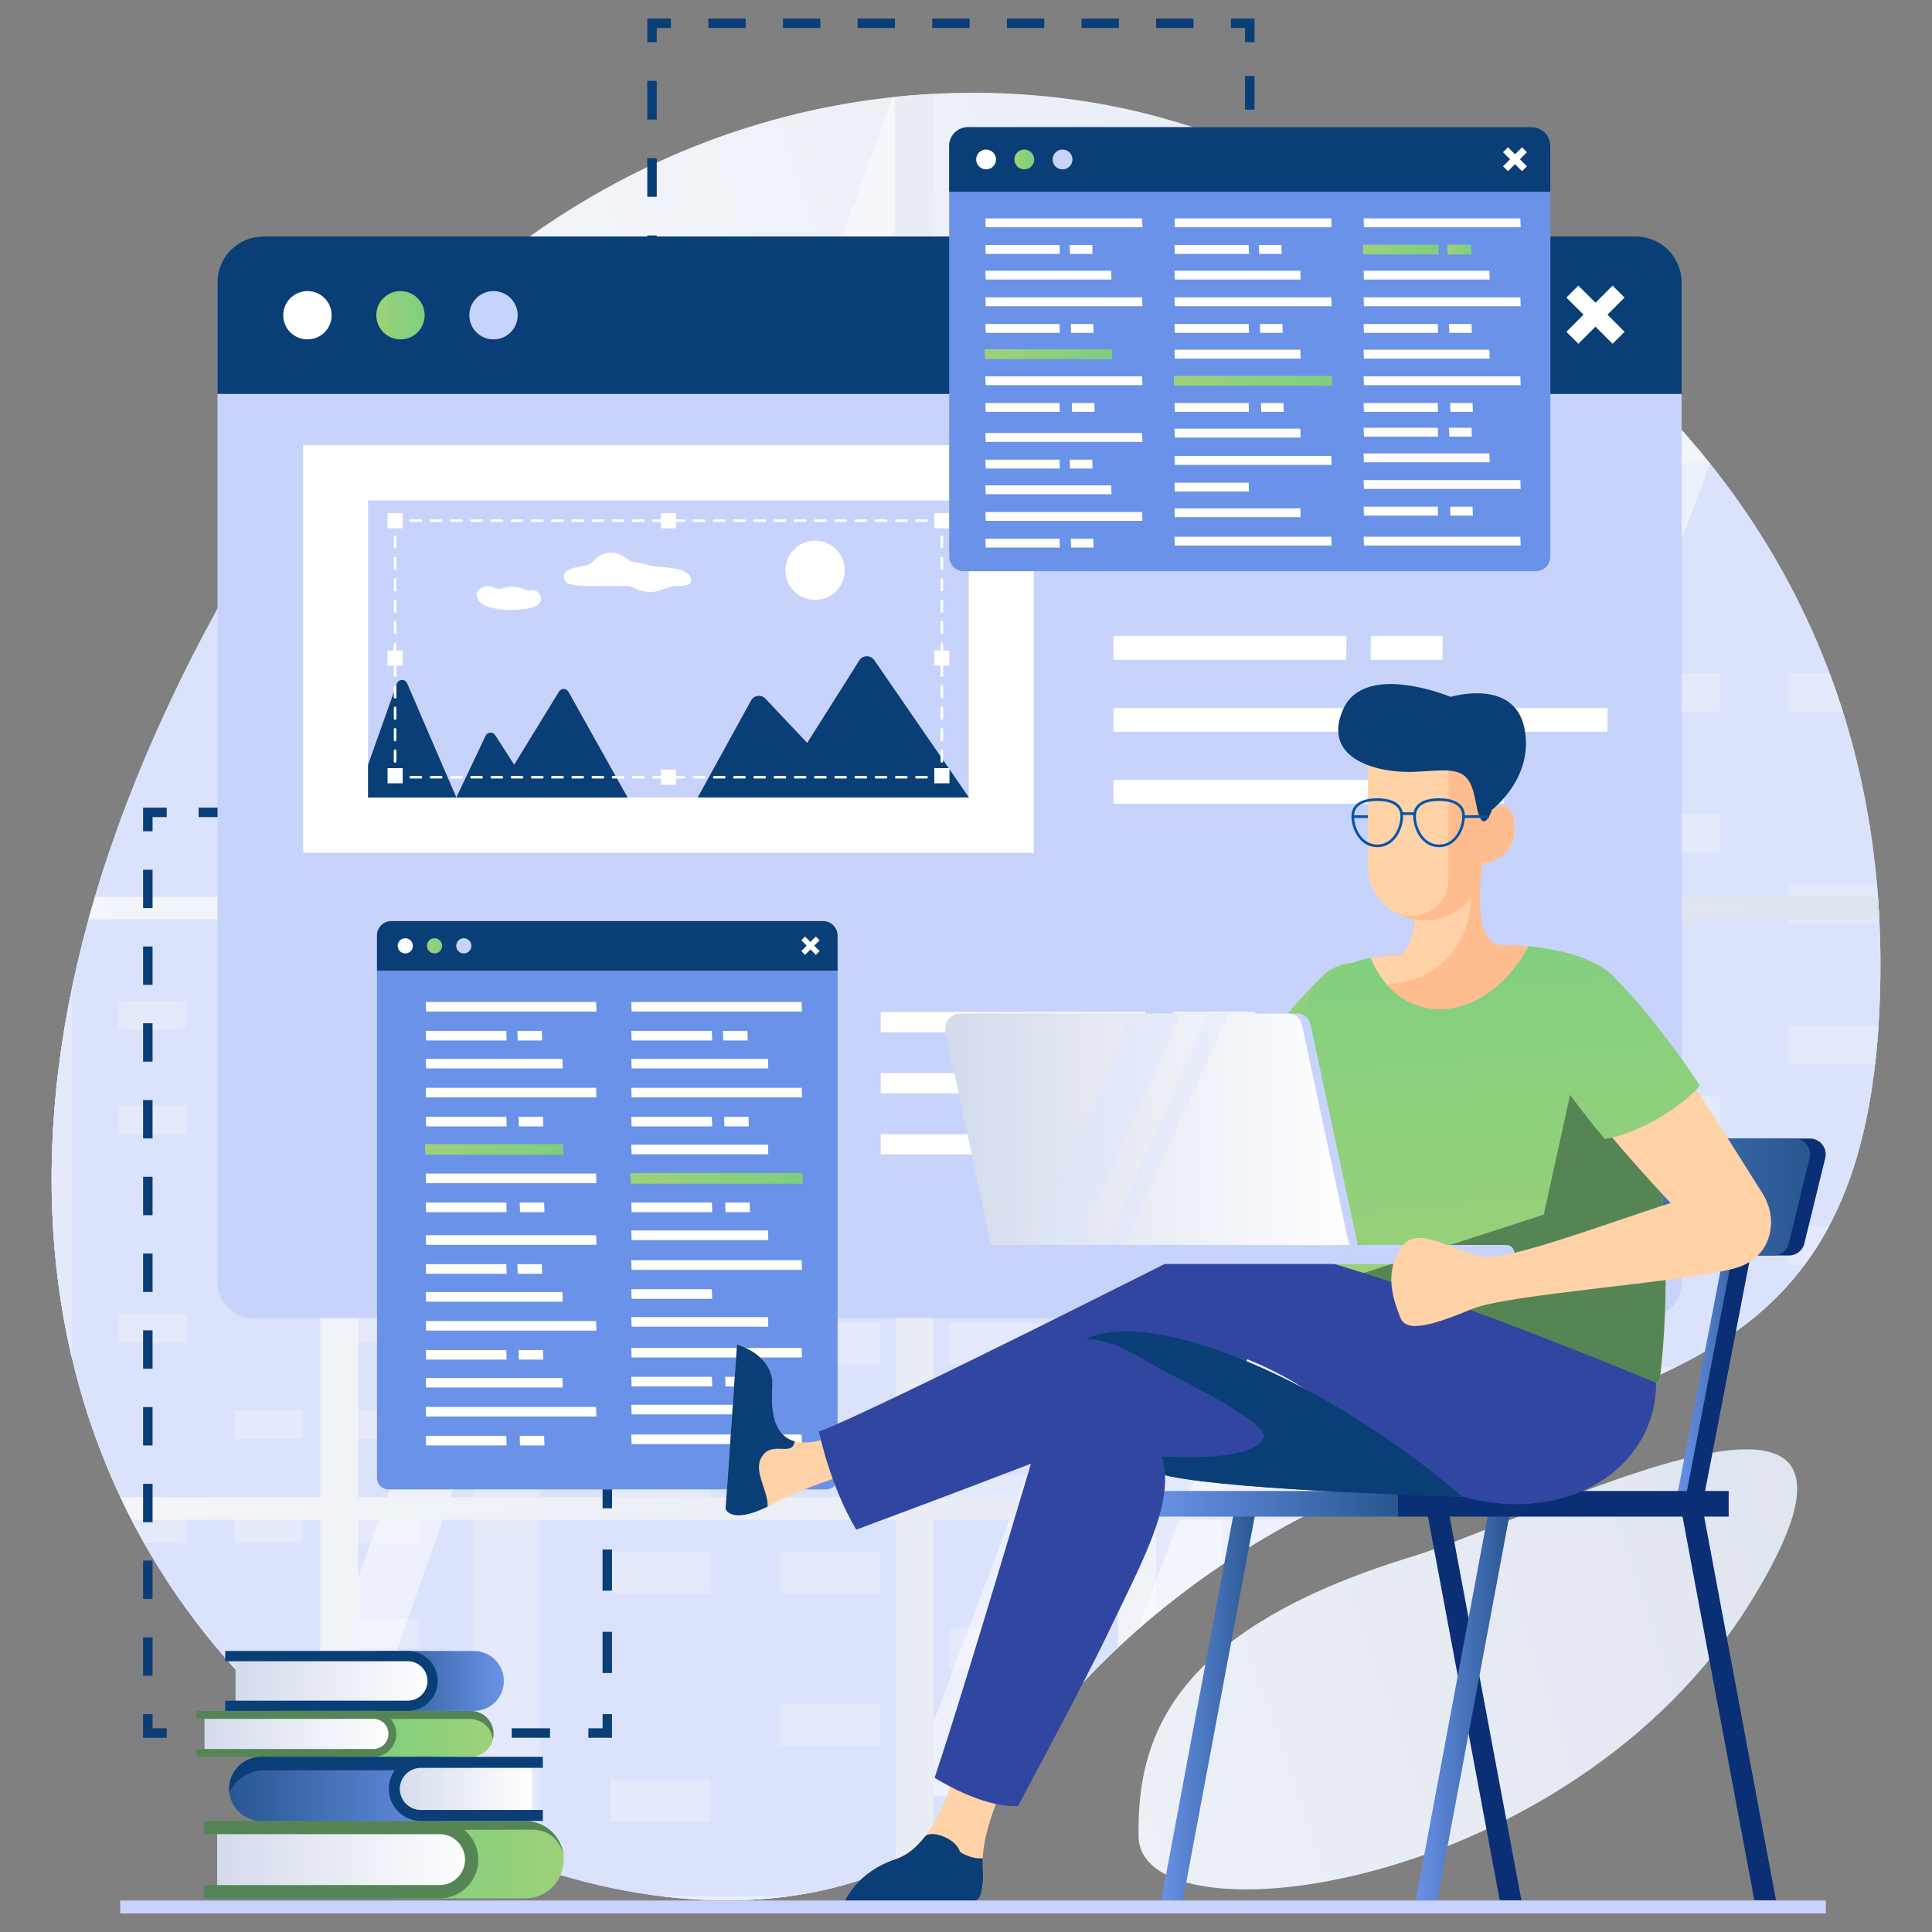 <?xml version="1.0" encoding="UTF-8"?><svg id="Layer1" xmlns="http://www.w3.org/2000/svg" xmlns:xlink="http://www.w3.org/1999/xlink" viewBox="0 0 300 300"><rect x="0" y="0" width="300" height="300" fill="#808080" stroke="none"/><defs><style>.cls-1{fill:none;}.cls-2{fill:url(#_ÂÁ_Ï_ÌÌ_È_ËÂÌÚ_11);}.cls-3{clip-path:url(#clippath);}.cls-4{fill:#05a;}.cls-5,.cls-6,.cls-7{fill:#fff;}.cls-8{fill:#ffd2a7;}.cls-9{fill:#ffbc8e;}.cls-10{fill:#6a92e8;}.cls-11{fill:#c8d3fb;}.cls-12{fill:#d5ddfb;}.cls-13{fill:#0a2f75;}.cls-14{fill:#0a3e76;}.cls-15{fill:#558555;}.cls-16{fill:#3146a1;}.cls-17{fill:url(#_ÂÁ_Ï_ÌÌ_È_ËÂÌÚ_4-17);}.cls-18{fill:url(#_ÂÁ_Ï_ÌÌ_È_ËÂÌÚ_4-19);}.cls-19{fill:url(#_ÂÁ_Ï_ÌÌ_È_ËÂÌÚ_4-13);}.cls-20{fill:url(#_ÂÁ_Ï_ÌÌ_È_ËÂÌÚ_4-14);}.cls-21{fill:url(#_ÂÁ_Ï_ÌÌ_È_ËÂÌÚ_4-16);}.cls-22{fill:url(#_ÂÁ_Ï_ÌÌ_È_ËÂÌÚ_4-15);}.cls-23{fill:url(#_ÂÁ_Ï_ÌÌ_È_ËÂÌÚ_4-18);}.cls-24{fill:url(#_ÂÁ_Ï_ÌÌ_È_ËÂÌÚ_4-10);}.cls-25{fill:url(#_ÂÁ_Ï_ÌÌ_È_ËÂÌÚ_4-12);}.cls-26{fill:url(#_ÂÁ_Ï_ÌÌ_È_ËÂÌÚ_4-11);}.cls-27{fill:url(#_ÂÁ_Ï_ÌÌ_È_ËÂÌÚ_4-20);}.cls-28{clip-path:url(#clippath-1);}.cls-29{fill:#dae7ff;opacity:.34;}.cls-30{fill:url(#_ÂÁ_Ï_ÌÌ_È_ËÂÌÚ_7-6);}.cls-31{fill:url(#_ÂÁ_Ï_ÌÌ_È_ËÂÌÚ_7-7);}.cls-32{fill:url(#_ÂÁ_Ï_ÌÌ_È_ËÂÌÚ_7-8);}.cls-33{fill:url(#_ÂÁ_Ï_ÌÌ_È_ËÂÌÚ_7-5);}.cls-34{fill:url(#_ÂÁ_Ï_ÌÌ_È_ËÂÌÚ_7-9);}.cls-35{fill:url(#_ÂÁ_Ï_ÌÌ_È_ËÂÌÚ_7-4);}.cls-36{fill:url(#_ÂÁ_Ï_ÌÌ_È_ËÂÌÚ_7-3);}.cls-37{fill:url(#_ÂÁ_Ï_ÌÌ_È_ËÂÌÚ_7-2);}.cls-38{fill:url(#_ÂÁ_Ï_ÌÌ_È_ËÂÌÚ_5-8);}.cls-39{fill:url(#_ÂÁ_Ï_ÌÌ_È_ËÂÌÚ_5-7);}.cls-40{fill:url(#_ÂÁ_Ï_ÌÌ_È_ËÂÌÚ_5-5);}.cls-41{fill:url(#_ÂÁ_Ï_ÌÌ_È_ËÂÌÚ_5-2);}.cls-42{fill:url(#_ÂÁ_Ï_ÌÌ_È_ËÂÌÚ_5-4);}.cls-43{fill:url(#_ÂÁ_Ï_ÌÌ_È_ËÂÌÚ_5-6);}.cls-44{fill:url(#_ÂÁ_Ï_ÌÌ_È_ËÂÌÚ_5-3);}.cls-45{fill:url(#_ÂÁ_Ï_ÌÌ_È_ËÂÌÚ_4-5);}.cls-46{fill:url(#_ÂÁ_Ï_ÌÌ_È_ËÂÌÚ_4-2);}.cls-47{fill:url(#_ÂÁ_Ï_ÌÌ_È_ËÂÌÚ_4-8);}.cls-48{fill:url(#_ÂÁ_Ï_ÌÌ_È_ËÂÌÚ_4-9);}.cls-49{fill:url(#_ÂÁ_Ï_ÌÌ_È_ËÂÌÚ_4-6);}.cls-50{fill:url(#_ÂÁ_Ï_ÌÌ_È_ËÂÌÚ_4-7);}.cls-51{fill:url(#_ÂÁ_Ï_ÌÌ_È_ËÂÌÚ_4-4);}.cls-52{fill:url(#_ÂÁ_Ï_ÌÌ_È_ËÂÌÚ_4-3);}.cls-6{opacity:.5;}.cls-53{fill:url(#_ÂÁ_Ï_ÌÌ_È_ËÂÌÚ_7);}.cls-54{fill:url(#_ÂÁ_Ï_ÌÌ_È_ËÂÌÚ_5);}.cls-55{fill:url(#_ÂÁ_Ï_ÌÌ_È_ËÂÌÚ_4);}.cls-7{opacity:.35;}</style><linearGradient id="_ÂÁ_Ï_ÌÌ_È_ËÂÌÚ_7" x1="-24.91" y1="205.77" x2="304.11" y2="96.1" gradientUnits="userSpaceOnUse"><stop offset="0" stop-color="#fff"/><stop offset="1" stop-color="#d3dbeb"/></linearGradient><linearGradient id="_ÂÁ_Ï_ÌÌ_È_ËÂÌÚ_7-2" x1="27.62" y1="330.1" x2="380.13" y2="209.65" xlink:href="#_ÂÁ_Ï_ÌÌ_È_ËÂÌÚ_7"/><clipPath id="clippath"><path class="cls-1" d="m181.17,18.52c42.52,12.25,113.93,50.08,110.72,136.97-3.21,86.89-79.03,42.08-135.97,120.59-42.46,58.53-220.17-21.5-115.24-193.46C82.46,14.14,144.26,7.89,181.17,18.52Z"/></clipPath><linearGradient id="_ÂÁ_Ï_ÌÌ_È_ËÂÌÚ_7-3" x1="-128.92" y1="147.74" x2="422.58" y2="147.74" xlink:href="#_ÂÁ_Ï_ÌÌ_È_ËÂÌÚ_7"/><linearGradient id="_ÂÁ_Ï_ÌÌ_È_ËÂÌÚ_4" x1="58.43" y1="48.95" x2="65.94" y2="48.95" gradientUnits="userSpaceOnUse"><stop offset="0" stop-color="#9ed179"/><stop offset="1" stop-color="#7ecf7f"/></linearGradient><linearGradient id="_ÂÁ_Ï_ÌÌ_È_ËÂÌÚ_4-2" x1="66.3" y1="146.87" x2="68.66" y2="146.87" xlink:href="#_ÂÁ_Ï_ÌÌ_È_ËÂÌÚ_4"/><linearGradient id="_ÂÁ_Ï_ÌÌ_È_ËÂÌÚ_4-3" x1="66.11" y1="178.48" x2="87.39" y2="178.48" xlink:href="#_ÂÁ_Ï_ÌÌ_È_ËÂÌÚ_4"/><linearGradient id="_ÂÁ_Ï_ÌÌ_È_ËÂÌÚ_4-4" x1="65.99" y1="178.48" x2="87.51" y2="178.48" xlink:href="#_ÂÁ_Ï_ÌÌ_È_ËÂÌÚ_4"/><linearGradient id="_ÂÁ_Ï_ÌÌ_È_ËÂÌÚ_4-5" x1="98.02" y1="182.98" x2="124.53" y2="182.98" xlink:href="#_ÂÁ_Ï_ÌÌ_È_ËÂÌÚ_4"/><linearGradient id="_ÂÁ_Ï_ÌÌ_È_ËÂÌÚ_4-6" x1="97.9" y1="182.98" x2="124.65" y2="182.98" xlink:href="#_ÂÁ_Ï_ÌÌ_È_ËÂÌÚ_4"/><linearGradient id="_ÂÁ_Ï_ÌÌ_È_ËÂÌÚ_5" x1="221.11" y1="208.11" x2="233.42" y2="208.11" gradientUnits="userSpaceOnUse"><stop offset="0" stop-color="#6a92e8"/><stop offset="1" stop-color="#285790"/></linearGradient><linearGradient id="_ÂÁ_Ï_ÌÌ_È_ËÂÌÚ_5-2" x1="260.34" x2="272.65" xlink:href="#_ÂÁ_Ï_ÌÌ_È_ËÂÌÚ_5"/><linearGradient id="_ÂÁ_Ï_ÌÌ_È_ËÂÌÚ_5-3" x1="180.32" y1="264.82" x2="195" y2="264.82" xlink:href="#_ÂÁ_Ï_ÌÌ_È_ËÂÌÚ_5"/><linearGradient id="_ÂÁ_Ï_ÌÌ_È_ËÂÌÚ_5-4" x1="178.38" y1="233.5" x2="217.05" y2="233.5" gradientTransform="translate(395.43 467.01) rotate(-180)" xlink:href="#_ÂÁ_Ï_ÌÌ_È_ËÂÌÚ_5"/><linearGradient id="_ÂÁ_Ï_ÌÌ_È_ËÂÌÚ_5-5" x1="219.84" y1="264.82" x2="234.52" y2="264.82" xlink:href="#_ÂÁ_Ï_ÌÌ_È_ËÂÌÚ_5"/><linearGradient id="_ÂÁ_Ï_ÌÌ_È_ËÂÌÚ_5-6" x1="223.6" y1="185.87" x2="281.07" y2="185.87" xlink:href="#_ÂÁ_Ï_ÌÌ_È_ËÂÌÚ_5"/><linearGradient id="_ÂÁ_Ï_ÌÌ_È_ËÂÌÚ_4-7" x1="187.81" y1="166.2" x2="218.8" y2="166.2" xlink:href="#_ÂÁ_Ï_ÌÌ_È_ËÂÌÚ_4"/><linearGradient id="_ÂÁ_Ï_ÌÌ_È_ËÂÌÚ_4-8" x1="232.24" y1="207.4" x2="226.37" y2="139.64" xlink:href="#_ÂÁ_Ï_ÌÌ_È_ËÂÌÚ_4"/><linearGradient id="_ÂÁ_Ï_ÌÌ_È_ËÂÌÚ_11" x1="197.4" y1="134.98" x2="258.77" y2="134.98" gradientUnits="userSpaceOnUse"><stop offset="0" stop-color="#e0ff99"/><stop offset="1" stop-color="#6dab80"/></linearGradient><linearGradient id="_ÂÁ_Ï_ÌÌ_È_ËÂÌÚ_7-4" x1="-1184.81" y1="175.36" x2="-1122.12" y2="175.36" gradientTransform="translate(-975.33) rotate(-180) scale(1 -1)" xlink:href="#_ÂÁ_Ï_ÌÌ_È_ËÂÌÚ_7"/><linearGradient id="_ÂÁ_Ï_ÌÌ_È_ËÂÌÚ_4-9" x1="254.02" y1="205.51" x2="248.15" y2="137.76" xlink:href="#_ÂÁ_Ï_ÌÌ_È_ËÂÌÚ_4"/><linearGradient id="_ÂÁ_Ï_ÌÌ_È_ËÂÌÚ_4-10" x1="157.51" y1="24.76" x2="160.6" y2="24.76" xlink:href="#_ÂÁ_Ï_ÌÌ_È_ËÂÌÚ_4"/><linearGradient id="_ÂÁ_Ï_ÌÌ_È_ËÂÌÚ_4-11" x1="153.01" y1="54.99" x2="172.59" y2="54.99" xlink:href="#_ÂÁ_Ï_ÌÌ_È_ËÂÌÚ_4"/><linearGradient id="_ÂÁ_Ï_ÌÌ_È_ËÂÌÚ_4-12" x1="152.9" y1="54.99" x2="172.7" y2="54.99" xlink:href="#_ÂÁ_Ï_ÌÌ_È_ËÂÌÚ_4"/><linearGradient id="_ÂÁ_Ï_ÌÌ_È_ËÂÌÚ_4-13" x1="182.38" y1="59.13" x2="206.77" y2="59.13" xlink:href="#_ÂÁ_Ï_ÌÌ_È_ËÂÌÚ_4"/><linearGradient id="_ÂÁ_Ï_ÌÌ_È_ËÂÌÚ_4-14" x1="182.27" y1="59.13" x2="206.88" y2="59.13" xlink:href="#_ÂÁ_Ï_ÌÌ_È_ËÂÌÚ_4"/><linearGradient id="_ÂÁ_Ï_ÌÌ_È_ËÂÌÚ_4-15" x1="211.74" y1="38.74" x2="223.3" y2="38.74" xlink:href="#_ÂÁ_Ï_ÌÌ_È_ËÂÌÚ_4"/><linearGradient id="_ÂÁ_Ï_ÌÌ_È_ËÂÌÚ_4-16" x1="211.63" y1="38.74" x2="223.41" y2="38.74" xlink:href="#_ÂÁ_Ï_ÌÌ_È_ËÂÌÚ_4"/><linearGradient id="_ÂÁ_Ï_ÌÌ_È_ËÂÌÚ_4-17" x1="224.84" y1="38.74" x2="228.38" y2="38.74" xlink:href="#_ÂÁ_Ï_ÌÌ_È_ËÂÌÚ_4"/><linearGradient id="_ÂÁ_Ï_ÌÌ_È_ËÂÌÚ_4-18" x1="224.73" y1="38.74" x2="228.49" y2="38.74" xlink:href="#_ÂÁ_Ï_ÌÌ_È_ËÂÌÚ_4"/><linearGradient id="_ÂÁ_Ï_ÌÌ_È_ËÂÌÚ_4-19" x1="-1280.37" y1="288.77" x2="-1254.91" y2="288.77" gradientTransform="translate(-1192.83) rotate(-180) scale(1 -1)" xlink:href="#_ÂÁ_Ï_ÌÌ_È_ËÂÌÚ_4"/><linearGradient id="_ÂÁ_Ï_ÌÌ_È_ËÂÌÚ_7-5" x1="-1266.28" y1="288.68" x2="-1226.55" y2="288.68" gradientTransform="translate(-1192.83) rotate(-180) scale(1 -1)" xlink:href="#_ÂÁ_Ï_ÌÌ_È_ËÂÌÚ_7"/><linearGradient id="_ÂÁ_Ï_ÌÌ_È_ËÂÌÚ_5-7" x1="-1271.08" y1="261.02" x2="-1251.36" y2="261.02" gradientTransform="translate(-1192.83) rotate(-180) scale(1 -1)" xlink:href="#_ÂÁ_Ï_ÌÌ_È_ËÂÌÚ_5"/><linearGradient id="_ÂÁ_Ï_ÌÌ_È_ËÂÌÚ_7-6" x1="-1260.16" y1="260.95" x2="-1229.4" y2="260.95" gradientTransform="translate(-1192.83) rotate(-180) scale(1 -1)" xlink:href="#_ÂÁ_Ï_ÌÌ_È_ËÂÌÚ_7"/><linearGradient id="_ÂÁ_Ï_ÌÌ_È_ËÂÌÚ_4-20" x1="-1269.46" y1="269.23" x2="-1249.52" y2="269.23" gradientTransform="translate(-1192.83) rotate(-180) scale(1 -1)" xlink:href="#_ÂÁ_Ï_ÌÌ_È_ËÂÌÚ_4"/><linearGradient id="_ÂÁ_Ï_ÌÌ_È_ËÂÌÚ_7-7" x1="-1253.88" y1="269.18" x2="-1224.58" y2="269.18" gradientTransform="translate(-1192.83) rotate(-180) scale(1 -1)" xlink:href="#_ÂÁ_Ï_ÌÌ_È_ËÂÌÚ_7"/><linearGradient id="_ÂÁ_Ï_ÌÌ_È_ËÂÌÚ_5-8" x1="-1263.31" y1="277.78" x2="-1228.4" y2="277.78" gradientTransform="translate(-1192.83) rotate(-180) scale(1 -1)" xlink:href="#_ÂÁ_Ï_ÌÌ_È_ËÂÌÚ_5"/><linearGradient id="_ÂÁ_Ï_ÌÌ_È_ËÂÌÚ_7-8" x1="-1275.41" y1="277.7" x2="-1253.89" y2="277.7" gradientTransform="translate(-1192.83) rotate(-180) scale(1 -1)" xlink:href="#_ÂÁ_Ï_ÌÌ_È_ËÂÌÚ_7"/><clipPath id="clippath-1"><path class="cls-1" d="m456.78,27.72c37.85,7.46,57.18,50.33,118.13,88.47,60.96,38.15,47.54,187.1-48.73,162.81-91.84-23.18-96.09-21.35-156.24-19.21-75.29,2.68-32.94-255.67,86.84-232.08Z"/></clipPath><linearGradient id="_ÂÁ_Ï_ÌÌ_È_ËÂÌÚ_7-9" x1="289.22" y1="151.93" x2="790.39" y2="151.93" xlink:href="#_ÂÁ_Ï_ÌÌ_È_ËÂÌÚ_7"/></defs><rect class="cls-11" x="18.67" y="295.11" width="264.85" height="2.01"/><path class="cls-53" d="m181.17,18.52c42.52,12.25,113.93,50.08,110.72,136.97-3.21,86.89-79.03,42.08-135.97,120.59-42.46,58.53-220.17-21.5-115.24-193.46C82.46,14.14,144.26,7.89,181.17,18.52Z"/><path class="cls-37" d="m219.26,241.71c-37.62,11.48-42.72,28.44-42.46,43.47.3,17.04,67.05,8.76,95.02-36.39,27.97-45.15-32.68-13.14-52.56-7.08Z"/><g class="cls-3"><polygon class="cls-11" points="-14.38 80.6 -14.38 69.78 3.56 69.78 3.56 18.07 8.51 18.07 8.51 69.78 27.84 69.78 27.84 80.6 38.19 80.6 38.19 297.4 -36.47 297.4 -36.47 80.6 -14.38 80.6"/><rect class="cls-11" x=".86" y="132.24" width="74.66" height="165.16" transform="translate(76.38 429.64) rotate(180)"/><rect class="cls-12" x=".86" y="132.24" width="10.35" height="165.16" transform="translate(12.07 429.64) rotate(180)"/><rect class="cls-12" x="54.39" y="139.28" width="10.71" height="4.45" transform="translate(119.5 283) rotate(180)"/><rect class="cls-12" x="36.35" y="139.28" width="10.71" height="4.45" transform="translate(83.42 283) rotate(180)"/><rect class="cls-12" x="54.39" y="155.47" width="10.71" height="4.45" transform="translate(119.5 315.38) rotate(180)"/><rect class="cls-12" x="36.35" y="155.47" width="10.71" height="4.45" transform="translate(83.42 315.38) rotate(180)"/><rect class="cls-12" x="18.31" y="155.47" width="10.71" height="4.45" transform="translate(47.34 315.38) rotate(180)"/><rect class="cls-12" x="54.39" y="171.66" width="10.71" height="4.45" transform="translate(119.5 347.76) rotate(180)"/><rect class="cls-12" x="18.31" y="171.66" width="10.71" height="4.45" transform="translate(47.34 347.76) rotate(180)"/><rect class="cls-12" x="36.35" y="179.75" width="10.71" height="4.45" transform="translate(83.42 363.95) rotate(180)"/><rect class="cls-12" x="54.39" y="187.85" width="10.71" height="4.45" transform="translate(119.5 380.14) rotate(180)"/><rect class="cls-12" x="36.35" y="195.94" width="10.71" height="4.45" transform="translate(83.42 396.33) rotate(180)"/><rect class="cls-12" x="54.39" y="204.04" width="10.71" height="4.45" transform="translate(119.5 412.52) rotate(180)"/><rect class="cls-12" x="18.31" y="204.04" width="10.71" height="4.45" transform="translate(47.34 412.52) rotate(180)"/><rect class="cls-12" x="54.39" y="219" width="10.71" height="4.45" transform="translate(119.5 442.45) rotate(180)"/><rect class="cls-12" x="36.35" y="219" width="10.71" height="4.45" transform="translate(83.42 442.45) rotate(180)"/><rect class="cls-12" x="54.39" y="235.19" width="10.71" height="4.45" transform="translate(119.5 474.83) rotate(180)"/><rect class="cls-12" x="36.35" y="235.19" width="10.71" height="4.45" transform="translate(83.42 474.83) rotate(180)"/><rect class="cls-12" x="18.31" y="235.19" width="10.71" height="4.45" transform="translate(47.34 474.83) rotate(180)"/><rect class="cls-12" x="54.39" y="251.38" width="10.71" height="4.45" transform="translate(119.5 507.21) rotate(180)"/><rect class="cls-12" x="18.31" y="251.38" width="10.71" height="4.45" transform="translate(47.34 507.21) rotate(180)"/><rect class="cls-12" x="36.35" y="259.48" width="10.71" height="4.45" transform="translate(83.42 523.4) rotate(180)"/><rect class="cls-12" x="18.31" y="259.48" width="10.71" height="4.45" transform="translate(47.34 523.4) rotate(180)"/><rect class="cls-12" x="54.39" y="267.57" width="10.71" height="4.45" transform="translate(119.5 539.59) rotate(180)"/><rect class="cls-12" x="36.35" y="275.67" width="10.71" height="4.45" transform="translate(83.42 555.78) rotate(180)"/><rect class="cls-12" x="54.39" y="283.76" width="10.71" height="4.45" transform="translate(119.5 571.97) rotate(180)"/><rect class="cls-12" x="18.31" y="283.76" width="10.71" height="4.45" transform="translate(47.34 571.97) rotate(180)"/><rect class="cls-11" x="179.51" y="132.24" width="74.66" height="165.16" transform="translate(433.68 429.63) rotate(180)"/><rect class="cls-12" x="179.51" y="132.24" width="10.35" height="165.16" transform="translate(369.37 429.63) rotate(180)"/><rect class="cls-11" x="73.44" y="53.68" width="100.18" height="243.71" transform="translate(247.07 351.08) rotate(180)"/><rect class="cls-12" x="73.44" y="53.68" width="10.35" height="243.71" transform="translate(157.24 351.08) rotate(180)"/><rect class="cls-12" x="147.42" y="65.36" width="15.64" height="6.49" transform="translate(310.49 137.21) rotate(180)"/><rect class="cls-12" x="121.08" y="65.36" width="15.64" height="6.49" transform="translate(257.81 137.21) rotate(180)"/><rect class="cls-12" x="147.42" y="89" width="15.64" height="6.49" transform="translate(310.49 184.49) rotate(180)"/><rect class="cls-12" x="121.08" y="89" width="15.64" height="6.49" transform="translate(257.81 184.49) rotate(180)"/><rect class="cls-12" x="94.74" y="89" width="15.64" height="6.49" transform="translate(205.13 184.49) rotate(180)"/><rect class="cls-12" x="147.42" y="112.64" width="15.64" height="6.49" transform="translate(310.49 231.78) rotate(180)"/><rect class="cls-12" x="94.74" y="112.64" width="15.64" height="6.49" transform="translate(205.13 231.78) rotate(180)"/><rect class="cls-12" x="121.08" y="124.46" width="15.64" height="6.49" transform="translate(257.81 255.42) rotate(180)"/><rect class="cls-12" x="147.42" y="136.28" width="15.64" height="6.49" transform="translate(310.49 279.06) rotate(180)"/><rect class="cls-12" x="121.08" y="148.11" width="15.64" height="6.49" transform="translate(257.81 302.71) rotate(180)"/><rect class="cls-12" x="147.42" y="159.93" width="15.64" height="6.49" transform="translate(310.49 326.35) rotate(180)"/><rect class="cls-12" x="94.74" y="159.93" width="15.64" height="6.49" transform="translate(205.13 326.35) rotate(180)"/><rect class="cls-12" x="147.42" y="181.78" width="15.64" height="6.49" transform="translate(310.49 370.05) rotate(180)"/><rect class="cls-12" x="121.08" y="181.78" width="15.64" height="6.49" transform="translate(257.81 370.05) rotate(180)"/><rect class="cls-12" x="147.42" y="205.42" width="15.64" height="6.49" transform="translate(310.49 417.33) rotate(180)"/><rect class="cls-12" x="121.08" y="205.42" width="15.64" height="6.49" transform="translate(257.81 417.33) rotate(180)"/><rect class="cls-12" x="94.74" y="205.42" width="15.64" height="6.49" transform="translate(205.13 417.33) rotate(180)"/><rect class="cls-12" x="147.42" y="229.06" width="15.64" height="6.49" transform="translate(310.49 464.62) rotate(180)"/><rect class="cls-12" x="94.74" y="229.06" width="15.64" height="6.49" transform="translate(205.13 464.62) rotate(180)"/><rect class="cls-12" x="121.08" y="240.88" width="15.64" height="6.49" transform="translate(257.81 488.26) rotate(180)"/><rect class="cls-12" x="94.74" y="240.88" width="15.64" height="6.49" transform="translate(205.13 488.26) rotate(180)"/><rect class="cls-12" x="147.42" y="252.71" width="15.64" height="6.49" transform="translate(310.49 511.9) rotate(180)"/><rect class="cls-12" x="121.08" y="264.53" width="15.64" height="6.49" transform="translate(257.81 535.55) rotate(180)"/><rect class="cls-12" x="147.42" y="276.35" width="15.64" height="6.49" transform="translate(310.49 559.19) rotate(180)"/><rect class="cls-12" x="94.74" y="276.35" width="15.64" height="6.49" transform="translate(205.13 559.19) rotate(180)"/><rect class="cls-11" x="230.95" y="71.85" width="98.18" height="225.55" transform="translate(560.08 369.25) rotate(180)"/><rect class="cls-12" x="230.95" y="71.85" width="10.15" height="225.55" transform="translate(472.04 369.25) rotate(180)"/><rect class="cls-12" x="277.64" y="82.65" width="15.33" height="6.01" transform="translate(570.61 171.31) rotate(180)"/><rect class="cls-12" x="277.64" y="104.53" width="15.33" height="6.01" transform="translate(570.61 215.08) rotate(180)"/><rect class="cls-12" x="251.82" y="104.53" width="15.33" height="6.01" transform="translate(518.97 215.08) rotate(180)"/><rect class="cls-12" x="251.82" y="126.41" width="15.33" height="6.01" transform="translate(518.97 258.84) rotate(180)"/><rect class="cls-12" x="277.64" y="137.35" width="15.33" height="6.01" transform="translate(570.61 280.72) rotate(180)"/><rect class="cls-12" x="277.64" y="159.23" width="15.33" height="6.01" transform="translate(570.61 324.48) rotate(180)"/><rect class="cls-12" x="251.82" y="170.17" width="15.33" height="6.01" transform="translate(518.97 346.36) rotate(180)"/><rect class="cls-12" x="277.64" y="190.39" width="15.33" height="6.01" transform="translate(570.61 386.8) rotate(180)"/><rect class="cls-12" x="277.64" y="212.28" width="15.33" height="6.01" transform="translate(570.61 430.56) rotate(180)"/><rect class="cls-12" x="251.82" y="212.28" width="15.33" height="6.01" transform="translate(518.97 430.56) rotate(180)"/><rect class="cls-12" x="251.82" y="234.16" width="15.33" height="6.01" transform="translate(518.97 474.32) rotate(180)"/><rect class="cls-12" x="277.64" y="245.1" width="15.33" height="6.01" transform="translate(570.61 496.2) rotate(180)"/><rect class="cls-12" x="251.82" y="245.1" width="15.33" height="6.01" transform="translate(518.97 496.2) rotate(180)"/><rect class="cls-12" x="277.64" y="266.98" width="15.33" height="6.01" transform="translate(570.61 539.96) rotate(180)"/><rect class="cls-12" x="251.82" y="277.92" width="15.33" height="6.01" transform="translate(518.97 561.84) rotate(180)"/><rect class="cls-7" x="-125.98" y="-9.44" width="267.99" height="305.55"/><polygon class="cls-6" points="-70.45 278.94 -80.85 278.94 30.65 -17.6 41.05 -17.6 -70.45 278.94"/><polygon class="cls-6" points="53.72 278.94 43.33 278.94 138.92 14.24 138.92 35.57 53.72 278.94"/><rect class="cls-7" x="143.33" y="-17.37" width="267.99" height="305.55"/><polygon class="cls-6" points="187.73 278.94 166.93 278.94 278.43 -17.6 299.23 -17.6 187.73 278.94"/><polygon class="cls-6" points="151.01 278.94 140.61 278.94 252.11 -17.6 262.5 -17.6 151.01 278.94"/><path class="cls-36" d="m422.58,49.53v-3.5h-9.63V-9.08H-128.92V-2.09h5.84V.38H49.74v45.65h-178.66v3.5H49.74v89.73h-178.66v3.5H49.74v89.73h-178.66v3.5H49.74v58.47H-123.02v2.02h-5.89v8.09H412.95v-.65h0v-67.93h9.63v-3.5h-9.63v-89.73h9.63v-3.5h-9.63V49.53h9.63Zm-277.62,93.23h83.47v89.73h-83.47v-89.73Zm0-3.5V49.53h83.47v89.73h-83.47Zm0-93.23V.38h83.47v45.65h-83.47Zm0,189.95h83.47v58.47h-83.44v2.02h-.03v-60.49Zm89.33,58.47v-58.47h83.47v58.47h-83.47Zm0-61.96v-89.73h83.47v89.73h-83.47Zm0-93.23V49.53h83.47v89.73h-83.47Zm0-93.23V.38h83.47v45.65h-83.47ZM323.62.38h83.47v45.65h-83.47V.38ZM55.61.38h83.47v45.65H55.61V.38Zm0,49.15h83.47v89.73H55.61V49.53Zm0,93.23h83.47v89.73H55.61v-89.73Zm0,93.23h83.47v60.49h-.03v-2.02H55.61v-58.47Zm351.48,60.49h-.03v-2.02h-83.44v-58.47h83.47v60.49Zm0-63.99h-83.47v-89.73h83.47v89.73Zm0-93.23h-83.47V49.53h83.47v89.73Z"/></g><path class="cls-11" d="m261.13,43.82v155.29c0,3.07-2.49,5.56-5.56,5.56H39.33c-3.07,0-5.55-2.49-5.55-5.56V43.83c0-3.92,3.18-7.1,7.09-7.1h213.16c3.92,0,7.1,3.18,7.1,7.09Z"/><path class="cls-14" d="m261.12,61.17H33.77v-17.35c0-3.92,3.18-7.1,7.1-7.1h213.16c3.92,0,7.1,3.18,7.1,7.1v17.35Z"/><path class="cls-11" d="m72.88,48.95c0-2.07,1.68-3.75,3.75-3.75s3.76,1.68,3.76,3.75-1.68,3.75-3.76,3.75-3.75-1.68-3.75-3.75Z"/><path class="cls-55" d="m58.43,48.95c0-2.07,1.68-3.75,3.76-3.75s3.75,1.68,3.75,3.75-1.68,3.75-3.75,3.75-3.76-1.68-3.76-3.75Z"/><path class="cls-5" d="m43.98,48.95c0-2.07,1.68-3.75,3.76-3.75s3.76,1.68,3.76,3.75-1.68,3.75-3.76,3.75-3.76-1.68-3.76-3.75Z"/><polygon class="cls-5" points="243.23 46.21 245.09 44.35 247.75 47 250.4 44.35 252.26 46.21 249.61 48.86 252.26 51.52 250.4 53.38 247.75 50.72 245.09 53.38 243.23 51.52 245.89 48.86 243.23 46.21"/><rect class="cls-5" x="47.07" y="69.12" width="113.46" height="63.3"/><rect class="cls-11" x="57.16" y="77.71" width="93.29" height="46.12" transform="translate(207.6 201.54) rotate(180)"/><path class="cls-14" d="m150.45,123.83l-14.7-21.33c-.57-.82-1.78-.8-2.32.05l-8.09,12.81-6.49-6.88c-.65-.68-1.77-.54-2.22.28l-8.29,15.07h42.11Z"/><path class="cls-5" d="m121.96,88.56c0,2.54,2.06,4.6,4.6,4.6s4.61-2.06,4.61-4.6-2.06-4.61-4.61-4.61-4.6,2.06-4.6,4.61Z"/><path class="cls-5" d="m87.72,90.16c.24.5.75.56,1.23.65,1.74.33,3.79.16,5.56.19,1.08.02,2.16,0,3.24,0,1.07.48,2.22.96,3.41.93,1.3-.03,2.36-.82,3.67-.93.77-.07,3.01.24,2.38-1.35-.71-1.79-4.85-1.41-6.28-1.85-.77-.24-1.3-.36-2.11-.47-1.01-.14-.82-.17-1.72-.74-.44-.28-.66-.44-1.12-.59-.85-.28-1.74-.25-2.56.12-.92.42-1.32,1.38-2.31,1.66-.82.23-4.35.35-3.4,2.38Z"/><path class="cls-5" d="m75.64,94.18c1.53.5,3.37.64,4.96.48.92-.09,2.39-.17,3.07-.9.49-.52.45-1.26-.08-1.75-.48-.45-1.07-.46-1.64-.31-1.02-.43-2.05-.73-3.19-.56-.44.07-.85.32-1.32.29-.37-.02-.8-.29-1.16-.35-.42-.07-.84-.09-1.23.06-1.92.74-.82,2.57.59,3.03Z"/><path class="cls-14" d="m97.45,123.83l-9.18-16.41c-.32-.57-1.13-.59-1.47-.03l-6.96,11.35-2.95-4.59c-.36-.56-1.2-.51-1.49.1l-4.54,9.58-7.64-17.73c-.31-.71-1.33-.68-1.59.05l-4.48,12.6v5.09h40.29Z"/><path class="cls-5" d="m62.15,120.89h-1v-1c0-.11.09-.2.2-.2s.2.09.2.2v.6h.6c.11,0,.2.09.2.2s-.09.2-.2.2Z"/><path class="cls-5" d="m143.88,120.89h-1.57c-.11,0-.2-.09-.2-.2s.09-.2.2-.2h1.57c.11,0,.2.09.2.2s-.09.2-.2.2Zm-3.14,0h-1.57c-.11,0-.2-.09-.2-.2s.09-.2.2-.2h1.57c.11,0,.2.09.2.2s-.09.2-.2.2Zm-3.15,0h-1.57c-.11,0-.2-.09-.2-.2s.09-.2.2-.2h1.57c.11,0,.2.09.2.2s-.09.2-.2.2Zm-3.14,0h-1.57c-.11,0-.2-.09-.2-.2s.09-.2.2-.2h1.57c.11,0,.2.09.2.2s-.09.2-.2.2Zm-3.14,0h-1.57c-.11,0-.2-.09-.2-.2s.09-.2.2-.2h1.57c.11,0,.2.09.2.2s-.09.2-.2.2Zm-3.14,0h-1.57c-.11,0-.2-.09-.2-.2s.09-.2.2-.2h1.57c.11,0,.2.09.2.2s-.09.2-.2.2Zm-3.14,0h-1.57c-.11,0-.2-.09-.2-.2s.09-.2.2-.2h1.57c.11,0,.2.09.2.2s-.09.2-.2.2Zm-3.14,0h-1.57c-.11,0-.2-.09-.2-.2s.09-.2.2-.2h1.57c.11,0,.2.09.2.2s-.09.2-.2.2Zm-3.14,0h-1.57c-.11,0-.2-.09-.2-.2s.09-.2.2-.2h1.57c.11,0,.2.09.2.2s-.09.2-.2.2Zm-3.14,0h-1.57c-.11,0-.2-.09-.2-.2s.09-.2.2-.2h1.57c.11,0,.2.09.2.2s-.09.2-.2.2Zm-3.14,0h-1.57c-.11,0-.2-.09-.2-.2s.09-.2.2-.2h1.57c.11,0,.2.09.2.2s-.09.2-.2.2Zm-3.14,0h-1.57c-.11,0-.2-.09-.2-.2s.09-.2.2-.2h1.57c.11,0,.2.09.2.2s-.09.2-.2.2Zm-3.14,0h-1.57c-.11,0-.2-.09-.2-.2s.09-.2.2-.2h1.57c.11,0,.2.09.2.2s-.09.2-.2.2Zm-3.14,0h-1.57c-.11,0-.2-.09-.2-.2s.09-.2.2-.2h1.57c.11,0,.2.09.2.2s-.09.2-.2.2Zm-3.14,0h-1.57c-.11,0-.2-.09-.2-.2s.09-.2.2-.2h1.57c.11,0,.2.09.2.2s-.09.2-.2.2Zm-3.14,0h-1.57c-.11,0-.2-.09-.2-.2s.09-.2.2-.2h1.57c.11,0,.2.09.2.2s-.09.2-.2.2Zm-3.14,0h-1.57c-.11,0-.2-.09-.2-.2s.09-.2.2-.2h1.57c.11,0,.2.09.2.2s-.09.2-.2.2Zm-3.14,0h-1.57c-.11,0-.2-.09-.2-.2s.09-.2.2-.2h1.57c.11,0,.2.09.2.2s-.09.2-.2.2Zm-3.14,0h-1.57c-.11,0-.2-.09-.2-.2s.09-.2.2-.2h1.57c.11,0,.2.09.2.2s-.09.2-.2.2Zm-3.14,0h-1.57c-.11,0-.2-.09-.2-.2s.09-.2.2-.2h1.57c.11,0,.2.09.2.2s-.09.2-.2.2Zm-3.14,0h-1.57c-.11,0-.2-.09-.2-.2s.09-.2.2-.2h1.57c.11,0,.2.09.2.2s-.09.2-.2.2Zm-3.14,0h-1.57c-.11,0-.2-.09-.2-.2s.09-.2.2-.2h1.57c.11,0,.2.09.2.2s-.09.2-.2.2Zm-3.14,0h-1.57c-.11,0-.2-.09-.2-.2s.09-.2.2-.2h1.57c.11,0,.2.09.2.2s-.09.2-.2.2Zm-3.14,0h-1.57c-.11,0-.2-.09-.2-.2s.09-.2.2-.2h1.57c.11,0,.2.09.2.2s-.09.2-.2.2Zm-3.14,0h-1.57c-.11,0-.2-.09-.2-.2s.09-.2.2-.2h1.57c.11,0,.2.09.2.2s-.09.2-.2.2Zm-3.14,0h-1.57c-.11,0-.2-.09-.2-.2s.09-.2.2-.2h1.57c.11,0,.2.09.2.2s-.09.2-.2.2Z"/><path class="cls-5" d="m146.45,120.89h-1c-.11,0-.2-.09-.2-.2s.09-.2.2-.2h.6v-.6c0-.11.09-.2.2-.2s.2.09.2.2v1Z"/><path class="cls-5" d="m146.25,118.43c-.11,0-.2-.09-.2-.2v-1.66c0-.11.09-.2.2-.2s.2.09.2.2v1.66c0,.11-.09.2-.2.2Zm0-3.32c-.11,0-.2-.09-.2-.2v-1.66c0-.11.09-.2.2-.2s.2.09.2.2v1.66c0,.11-.09.2-.2.2Zm0-3.33c-.11,0-.2-.09-.2-.2v-1.66c0-.11.09-.2.2-.2s.2.09.2.2v1.66c0,.11-.09.2-.2.2Zm0-3.32c-.11,0-.2-.09-.2-.2v-1.66c0-.11.09-.2.2-.2s.2.09.2.2v1.66c0,.11-.09.2-.2.2Zm0-3.33c-.11,0-.2-.09-.2-.2v-1.66c0-.11.09-.2.2-.2s.2.09.2.2v1.66c0,.11-.09.2-.2.2Zm0-3.32c-.11,0-.2-.09-.2-.2v-1.66c0-.11.09-.2.2-.2s.2.09.2.2v1.66c0,.11-.09.2-.2.2Zm0-3.32c-.11,0-.2-.09-.2-.2v-1.66c0-.11.09-.2.2-.2s.2.09.2.2v1.66c0,.11-.09.2-.2.2Zm0-3.33c-.11,0-.2-.09-.2-.2v-1.66c0-.11.09-.2.2-.2s.2.09.2.2v1.66c0,.11-.09.2-.2.2Zm0-3.32c-.11,0-.2-.09-.2-.2v-1.66c0-.11.09-.2.2-.2s.2.09.2.2v1.66c0,.11-.09.2-.2.2Zm0-3.33c-.11,0-.2-.09-.2-.2v-1.66c0-.11.09-.2.2-.2s.2.09.2.2v1.66c0,.11-.09.2-.2.2Zm0-3.32c-.11,0-.2-.09-.2-.2v-1.66c0-.11.09-.2.2-.2s.2.09.2.2v1.66c0,.11-.09.2-.2.2Z"/><path class="cls-5" d="m146.25,81.85c-.11,0-.2-.09-.2-.2v-.6h-.6c-.11,0-.2-.09-.2-.2s.09-.2.2-.2h1v1c0,.11-.09.2-.2.2Z"/><path class="cls-5" d="m143.88,81.05h-1.57c-.11,0-.2-.09-.2-.2s.09-.2.2-.2h1.57c.11,0,.2.09.2.2s-.09.2-.2.2Zm-3.14,0h-1.57c-.11,0-.2-.09-.2-.2s.09-.2.2-.2h1.57c.11,0,.2.09.2.2s-.09.2-.2.2Zm-3.15,0h-1.57c-.11,0-.2-.09-.2-.2s.09-.2.2-.2h1.57c.11,0,.2.09.2.2s-.09.2-.2.2Zm-3.14,0h-1.57c-.11,0-.2-.09-.2-.2s.09-.2.2-.2h1.57c.11,0,.2.09.2.2s-.09.2-.2.2Zm-3.14,0h-1.57c-.11,0-.2-.09-.2-.2s.09-.2.2-.2h1.57c.11,0,.2.09.2.2s-.09.2-.2.2Zm-3.14,0h-1.57c-.11,0-.2-.09-.2-.2s.09-.2.2-.2h1.57c.11,0,.2.09.2.2s-.09.2-.2.2Zm-3.14,0h-1.57c-.11,0-.2-.09-.2-.2s.09-.2.2-.2h1.57c.11,0,.2.09.2.2s-.09.2-.2.2Zm-3.14,0h-1.57c-.11,0-.2-.09-.2-.2s.09-.2.2-.2h1.57c.11,0,.2.09.2.2s-.09.2-.2.2Zm-3.14,0h-1.57c-.11,0-.2-.09-.2-.2s.09-.2.2-.2h1.57c.11,0,.2.09.2.2s-.09.2-.2.2Zm-3.14,0h-1.57c-.11,0-.2-.09-.2-.2s.09-.2.2-.2h1.57c.11,0,.2.09.2.2s-.09.2-.2.2Zm-3.14,0h-1.57c-.11,0-.2-.09-.2-.2s.09-.2.2-.2h1.57c.11,0,.2.09.2.2s-.09.2-.2.2Zm-3.14,0h-1.57c-.11,0-.2-.09-.2-.2s.09-.2.2-.2h1.57c.11,0,.2.09.2.2s-.09.2-.2.2Zm-3.14,0h-1.57c-.11,0-.2-.09-.2-.2s.09-.2.2-.2h1.57c.11,0,.2.09.2.2s-.09.2-.2.2Zm-3.14,0h-1.57c-.11,0-.2-.09-.2-.2s.09-.2.2-.2h1.57c.11,0,.2.09.2.2s-.09.2-.2.2Zm-3.14,0h-1.57c-.11,0-.2-.09-.2-.2s.09-.2.2-.2h1.57c.11,0,.2.09.2.2s-.09.2-.2.2Zm-3.14,0h-1.57c-.11,0-.2-.09-.2-.2s.09-.2.2-.2h1.57c.11,0,.2.09.2.2s-.09.2-.2.2Zm-3.14,0h-1.57c-.11,0-.2-.09-.2-.2s.09-.2.2-.2h1.57c.11,0,.2.09.2.2s-.09.2-.2.2Zm-3.14,0h-1.57c-.11,0-.2-.09-.2-.2s.09-.2.2-.2h1.57c.11,0,.2.09.2.2s-.09.2-.2.2Zm-3.14,0h-1.57c-.11,0-.2-.09-.2-.2s.09-.2.2-.2h1.57c.11,0,.2.09.2.2s-.09.2-.2.2Zm-3.14,0h-1.57c-.11,0-.2-.09-.2-.2s.09-.2.2-.2h1.57c.11,0,.2.09.2.2s-.09.2-.2.2Zm-3.14,0h-1.57c-.11,0-.2-.09-.2-.2s.09-.2.2-.2h1.57c.11,0,.2.09.2.2s-.09.2-.2.2Zm-3.14,0h-1.57c-.11,0-.2-.09-.2-.2s.09-.2.2-.2h1.57c.11,0,.2.09.2.2s-.09.2-.2.2Zm-3.14,0h-1.57c-.11,0-.2-.09-.2-.2s.09-.2.2-.2h1.57c.11,0,.2.09.2.2s-.09.2-.2.2Zm-3.14,0h-1.57c-.11,0-.2-.09-.2-.2s.09-.2.2-.2h1.57c.11,0,.2.09.2.2s-.09.2-.2.2Zm-3.14,0h-1.57c-.11,0-.2-.09-.2-.2s.09-.2.2-.2h1.57c.11,0,.2.09.2.2s-.09.2-.2.2Zm-3.14,0h-1.57c-.11,0-.2-.09-.2-.2s.09-.2.2-.2h1.57c.11,0,.2.09.2.2s-.09.2-.2.2Z"/><path class="cls-5" d="m61.35,81.85c-.11,0-.2-.09-.2-.2v-1h1c.11,0,.2.09.2.2s-.09.2-.2.2h-.6v.6c0,.11-.09.2-.2.2Z"/><path class="cls-5" d="m61.35,118.43c-.11,0-.2-.09-.2-.2v-1.66c0-.11.09-.2.2-.2s.2.09.2.2v1.66c0,.11-.09.2-.2.2Zm0-3.32c-.11,0-.2-.09-.2-.2v-1.66c0-.11.09-.2.2-.2s.2.09.2.2v1.66c0,.11-.09.2-.2.2Zm0-3.33c-.11,0-.2-.09-.2-.2v-1.66c0-.11.09-.2.2-.2s.2.09.2.2v1.66c0,.11-.09.2-.2.2Zm0-3.32c-.11,0-.2-.09-.2-.2v-1.66c0-.11.09-.2.2-.2s.2.09.2.2v1.66c0,.11-.09.2-.2.2Zm0-3.33c-.11,0-.2-.09-.2-.2v-1.66c0-.11.09-.2.2-.2s.2.09.2.2v1.66c0,.11-.09.2-.2.2Zm0-3.32c-.11,0-.2-.09-.2-.2v-1.66c0-.11.09-.2.2-.2s.2.09.2.2v1.66c0,.11-.09.2-.2.2Zm0-3.32c-.11,0-.2-.09-.2-.2v-1.66c0-.11.09-.2.2-.2s.2.09.2.2v1.66c0,.11-.09.2-.2.2Zm0-3.33c-.11,0-.2-.09-.2-.2v-1.66c0-.11.09-.2.2-.2s.2.09.2.2v1.66c0,.11-.09.2-.2.2Zm0-3.32c-.11,0-.2-.09-.2-.2v-1.66c0-.11.09-.2.2-.2s.2.09.2.2v1.66c0,.11-.09.2-.2.2Zm0-3.33c-.11,0-.2-.09-.2-.2v-1.66c0-.11.09-.2.2-.2s.2.09.2.2v1.66c0,.11-.09.2-.2.2Zm0-3.32c-.11,0-.2-.09-.2-.2v-1.66c0-.11.09-.2.2-.2s.2.09.2.2v1.66c0,.11-.09.2-.2.2Z"/><rect class="cls-5" x="102.63" y="79.68" width="2.35" height="2.35"/><rect class="cls-5" x="102.63" y="119.51" width="2.35" height="2.35"/><rect class="cls-5" x="145.08" y="101" width="2.35" height="2.35"/><rect class="cls-5" x="60.18" y="101" width="2.35" height="2.35"/><rect class="cls-5" x="60.18" y="79.68" width="2.35" height="2.35"/><rect class="cls-5" x="60.18" y="119.28" width="2.35" height="2.35"/><rect class="cls-5" x="145.08" y="79.68" width="2.35" height="2.35"/><rect class="cls-5" x="145.08" y="119.28" width="2.35" height="2.35"/><polygon class="cls-5" points="136.76 157.14 136.76 160.29 177.79 160.29 177.84 157.14 136.76 157.14"/><polygon class="cls-5" points="136.76 166.63 136.76 169.78 223.83 169.78 223.87 166.63 136.76 166.63"/><polygon class="cls-5" points="136.76 176.11 136.76 179.26 205.59 179.26 205.64 176.11 136.76 176.11"/><polygon class="cls-5" points="182.09 160.29 194.76 160.29 194.8 157.14 182.13 157.14 182.09 160.29"/><polygon class="cls-5" points="172.9 98.74 172.9 102.46 209.04 102.46 209.08 98.74 172.9 98.74"/><polygon class="cls-5" points="172.9 109.92 172.9 113.63 249.59 113.63 249.63 109.92 172.9 109.92"/><polygon class="cls-5" points="172.9 121.09 172.9 124.81 233.53 124.81 233.57 121.09 172.9 121.09"/><polygon class="cls-5" points="212.83 102.46 223.98 102.46 224.02 98.74 212.87 98.74 212.83 102.46"/><path class="cls-10" d="m130.06,145.26v84.26c0,.96-.78,1.75-1.75,1.75H60.29c-.97,0-1.75-.78-1.75-1.75v-84.26c0-1.23,1-2.23,2.23-2.23h67.05c1.23,0,2.23,1,2.23,2.23Z"/><path class="cls-14" d="m130.06,150.72H58.54v-5.46c0-1.23,1-2.23,2.23-2.23h67.05c1.23,0,2.23,1,2.23,2.23v5.46Z"/><path class="cls-11" d="m70.84,146.87c0-.65.53-1.18,1.18-1.18s1.18.53,1.18,1.18-.53,1.18-1.18,1.18-1.18-.53-1.18-1.18Z"/><path class="cls-46" d="m66.3,146.87c0-.65.53-1.18,1.18-1.18s1.18.53,1.18,1.18-.53,1.18-1.18,1.18-1.18-.53-1.18-1.18Z"/><path class="cls-5" d="m61.75,146.87c0-.65.53-1.18,1.18-1.18s1.18.53,1.18,1.18-.53,1.18-1.18,1.18-1.18-.53-1.18-1.18Z"/><polygon class="cls-5" points="124.43 146.01 125.01 145.43 125.85 146.26 126.68 145.43 127.27 146.01 126.43 146.85 127.27 147.68 126.68 148.27 125.85 147.43 125.01 148.27 124.43 147.68 125.26 146.85 124.43 146.01"/><polygon class="cls-5" points="78.67 188.22 78.62 186.73 66.11 186.73 66.16 188.22 78.67 188.22"/><polygon class="cls-5" points="92.61 183.73 92.56 182.23 66.11 182.23 66.16 183.73 92.61 183.73"/><polygon class="cls-52" points="87.39 179.23 87.33 177.74 66.11 177.74 66.16 179.23 87.39 179.23"/><path class="cls-51" d="m87.51,179.31h-21.46l-.06-1.66h21.46l.06,1.66Zm-21.23-.16h20.99l-.05-1.33h-20.99l.05,1.33Z"/><polygon class="cls-5" points="84.54 188.22 84.49 186.73 80.7 186.73 80.75 188.22 84.54 188.22"/><polygon class="cls-5" points="78.67 174.9 78.62 173.4 66.11 173.4 66.16 174.9 78.67 174.9"/><polygon class="cls-5" points="92.62 170.4 92.56 168.91 66.11 168.91 66.16 170.4 92.62 170.4"/><polygon class="cls-5" points="87.39 165.9 87.33 164.41 66.11 164.41 66.16 165.9 87.39 165.9"/><polygon class="cls-5" points="84.37 174.9 84.31 173.4 80.52 173.4 80.57 174.9 84.37 174.9"/><polygon class="cls-5" points="78.67 161.57 78.62 160.07 66.11 160.07 66.16 161.57 78.67 161.57"/><polygon class="cls-5" points="92.62 157.07 92.56 155.58 66.11 155.58 66.16 157.07 92.62 157.07"/><polygon class="cls-5" points="84.19 161.57 84.14 160.07 80.34 160.07 80.39 161.57 84.19 161.57"/><polygon class="cls-5" points="78.67 224.45 78.62 222.95 66.11 222.95 66.16 224.45 78.67 224.45"/><polygon class="cls-5" points="92.61 219.95 92.56 218.46 66.11 218.46 66.16 219.95 92.61 219.95"/><polygon class="cls-5" points="87.39 215.45 87.33 213.96 66.11 213.96 66.16 215.45 87.39 215.45"/><polygon class="cls-5" points="84.54 224.45 84.49 222.95 80.7 222.95 80.75 224.45 84.54 224.45"/><polygon class="cls-5" points="78.67 211.12 78.62 209.63 66.11 209.63 66.16 211.12 78.67 211.12"/><polygon class="cls-5" points="92.62 206.62 92.56 205.13 66.11 205.13 66.16 206.62 92.62 206.62"/><polygon class="cls-5" points="87.39 202.13 87.33 200.63 66.11 200.63 66.16 202.13 87.39 202.13"/><polygon class="cls-5" points="84.37 211.12 84.31 209.63 80.52 209.63 80.57 211.12 84.37 211.12"/><polygon class="cls-5" points="78.67 197.79 78.62 196.3 66.11 196.3 66.16 197.79 78.67 197.79"/><polygon class="cls-5" points="92.62 193.3 92.56 191.8 66.11 191.8 66.16 193.3 92.62 193.3"/><polygon class="cls-5" points="84.19 197.79 84.14 196.3 80.34 196.3 80.39 197.79 84.19 197.79"/><polygon class="cls-5" points="119.3 192.56 119.25 191.06 98.02 191.06 98.08 192.56 119.3 192.56"/><polygon class="cls-5" points="110.59 188.22 110.54 186.73 98.02 186.73 98.08 188.22 110.59 188.22"/><polygon class="cls-45" points="124.53 183.73 124.48 182.23 98.02 182.23 98.08 183.73 124.53 183.73"/><path class="cls-49" d="m124.65,183.81h-26.69l-.06-1.66h26.69l.06,1.66Zm-26.46-.16h26.22l-.05-1.33h-26.22l.05,1.33Z"/><polygon class="cls-5" points="119.3 206.01 119.25 204.52 98.02 204.52 98.08 206.01 119.3 206.01"/><polygon class="cls-5" points="110.59 201.68 110.54 200.18 98.02 200.18 98.08 201.68 110.59 201.68"/><polygon class="cls-5" points="124.53 197.18 124.48 195.69 98.02 195.69 98.08 197.18 124.53 197.18"/><polygon class="cls-5" points="119.3 179.23 119.25 177.74 98.02 177.74 98.08 179.23 119.3 179.23"/><polygon class="cls-5" points="116.46 188.22 116.41 186.73 112.61 186.73 112.66 188.22 116.46 188.22"/><polygon class="cls-5" points="119.3 219.62 119.25 218.13 98.02 218.13 98.08 219.62 119.3 219.62"/><polygon class="cls-5" points="110.59 215.29 110.54 213.79 98.02 213.79 98.08 215.29 110.59 215.29"/><polygon class="cls-5" points="124.53 210.79 124.48 209.3 98.02 209.3 98.08 210.79 124.53 210.79"/><polygon class="cls-5" points="124.53 224.24 124.48 222.75 98.02 222.75 98.08 224.24 124.53 224.24"/><polygon class="cls-5" points="116.46 215.29 116.41 213.79 112.61 213.79 112.66 215.29 116.46 215.29"/><polygon class="cls-5" points="110.59 174.9 110.54 173.4 98.02 173.4 98.08 174.9 110.59 174.9"/><polygon class="cls-5" points="124.53 170.4 124.48 168.91 98.02 168.91 98.08 170.4 124.53 170.4"/><polygon class="cls-5" points="119.3 165.9 119.25 164.41 98.02 164.41 98.08 165.9 119.3 165.9"/><polygon class="cls-5" points="116.28 174.9 116.23 173.4 112.43 173.4 112.49 174.9 116.28 174.9"/><polygon class="cls-5" points="110.59 161.57 110.54 160.07 98.02 160.07 98.08 161.57 110.59 161.57"/><polygon class="cls-5" points="124.53 157.07 124.48 155.58 98.02 155.58 98.08 157.07 124.53 157.07"/><polygon class="cls-5" points="116.11 161.57 116.05 160.07 112.26 160.07 112.31 161.57 116.11 161.57"/><path class="cls-54" d="m222.5,234.2c.62,0,1.18-.42,1.34-1.04l9.54-49.4c.19-.74-.26-1.5-1-1.69-.74-.19-1.5.26-1.69,1l-9.54,49.4c-.19.74.26,1.5,1,1.69.11.03.23.04.34.04Z"/><path class="cls-13" d="m223.88,234.2c.62,0,1.18-.42,1.34-1.04l9.54-49.4c.19-.74-.26-1.5-1-1.69-.75-.19-1.5.26-1.69,1l-9.54,49.4c-.19.74.26,1.5,1,1.69.12.03.23.04.35.04Z"/><path class="cls-41" d="m261.72,234.2c.62,0,1.18-.42,1.34-1.04l9.54-49.4c.19-.74-.26-1.5-1-1.69-.74-.19-1.5.26-1.69,1l-9.54,49.4c-.19.74.26,1.5,1,1.69.12.03.23.04.35.04Z"/><path class="cls-13" d="m263.11,234.2c.62,0,1.18-.42,1.34-1.04l9.54-49.4c.19-.74-.26-1.5-1-1.69-.74-.19-1.5.26-1.69,1l-9.54,49.4c-.19.74.26,1.5,1,1.69.12.03.23.04.34.04Z"/><polygon class="cls-44" points="191.64 234.58 195 234.58 183.68 295.06 180.32 295.06 191.64 234.58"/><rect class="cls-42" x="178.38" y="231.51" width="38.67" height="3.98" transform="translate(395.43 467.01) rotate(180)"/><polygon class="cls-13" points="224.92 234.58 221.56 234.58 232.88 295.06 236.24 295.06 224.92 234.58"/><polygon class="cls-13" points="264.45 234.58 261.09 234.58 272.41 295.06 275.77 295.06 264.45 234.58"/><polygon class="cls-40" points="231.16 234.58 234.52 234.58 223.21 295.06 219.84 295.06 231.16 234.58"/><rect class="cls-13" x="217.05" y="231.51" width="51.38" height="3.98" transform="translate(485.48 467.01) rotate(180)"/><path class="cls-13" d="m228.48,194.95h49.32c1.13,0,2.12-.77,2.38-1.87l3.24-13.25c.38-1.55-.79-3.04-2.38-3.04h-49.32c-1.13,0-2.12.77-2.38,1.87l-3.24,13.25c-.38,1.55.79,3.04,2.38,3.04Z"/><path class="cls-43" d="m226.06,194.95h49.32c1.13,0,2.12-.77,2.38-1.87l3.24-13.25c.38-1.55-.79-3.04-2.38-3.04h-49.32c-1.13,0-2.12.77-2.38,1.87l-3.24,13.25c-.38,1.55.79,3.04,2.38,3.04Z"/><path class="cls-8" d="m218.04,160.38c-2.89,6.49-24.12,27.87-27.83,31.75-4.47,4.68-11.27,2.71-10.49-3.16.66-5.01,23.07-35.46,26.2-37.91,5.64-4.43,15.74,1.19,12.13,9.32Z"/><path class="cls-50" d="m203.54,182.89c6.22-6.72,13.04-19.22,14.51-22.51,3.61-8.12-6.48-13.74-12.13-9.32-1.76,1.38-11.45,12.06-18.11,21.66,0,3.51,8.9,10.17,15.73,10.17Z"/><path class="cls-47" d="m230.05,135.45s-1.75,11.3,3.27,11.3,14.33,1.07,17.62,5.43c3.29,4.36,10.26,34.03,6.75,62.46,0,0-36.33,2.09-53.23-14.6,0,0-5.92-37.83-1.04-45.61,4.07-6.49,14.22-6.19,14.22-6.19,0,0,2.8-2.47,1.69-7.83-2.71-13.1,10.73-4.96,10.73-4.96Z"/><path class="cls-2" d="m229.87,137c.08-.94.18-1.55.18-1.55,0,0-10.8-6.54-11.08,1.55h10.9Z"/><path class="cls-15" d="m250.93,152.18c-.68-.9-1.61-1.65-2.71-2.29l-8.5,38.71-35.28,11.44c16.9,16.68,53.23,14.6,53.23,14.6,3.51-28.43-3.46-58.09-6.75-62.46Z"/><path class="cls-8" d="m237.31,146.94c-3.79,7.11-10.62,11.14-16.78,9.31-3.54-1.05-6.2-3.83-7.71-7.53,2.68-.55,4.8-.49,4.8-.49,0,0,2.8-2.47,1.69-7.83-2.71-13.1,10.73-4.96,10.73-4.96,0,0-1.76,11.3,3.26,11.3,1.15,0,2.52.06,4,.19Z"/><path class="cls-9" d="m233.31,146.75c-5.02,0-3.26-11.3-3.26-11.3,0,0-.69-.42-1.73-.91v5.25c0,7.19-5.83,13.02-13.02,13.02h0c1.41,1.63,3.18,2.84,5.24,3.45,6.16,1.82,12.99-2.2,16.78-9.31-1.48-.14-2.85-.19-4-.19Z"/><rect class="cls-4" x="210.05" y="126.6" width="4.12" height=".41"/><path class="cls-8" d="m212.4,118.79v15.72c0,4.64,3.96,8.4,8.85,8.4h0c4.89,0,8.85-3.76,8.85-8.4v-.38s5.06-.36,5.06-5.5-3.38-3.05-3.38-3.05v-6.79h-19.39Z"/><path class="cls-9" d="m231.79,125.58v-6.79h-6.88c0,.05,0,.1,0,.15v17.8c0,3.11-2.91,5.63-5.93,5.53-.94-.03-1.8-.3-2.56-.73,1.39.86,3.04,1.37,4.82,1.37,4.89,0,8.85-3.76,8.85-8.4v-.38s5.06-.36,5.06-5.5-3.38-3.05-3.38-3.05Z"/><path class="cls-14" d="m231.67,125.75s-1.48,4.61-2.47-.99c-.99-5.6-2.72-5.35-8.97-4.94-6.26.41-15.06-1.92-11.69-9.63,3.32-7.58,16.71-1.98,16.71-1.98,0,0,9.8-2.96,11.44,4.77,1.65,7.74-5.02,12.76-5.02,12.76Z"/><path class="cls-8" d="m134.51,228.06l-2.15-6.32c-6.82,3.33-13.17,4.25-12.43-6.43.34-4.92-5.49-6.55-5.49-6.55l-1.77,25.54s.86,2.61,7.09-.65c6.77-3.55,14.75-5.59,14.75-5.59Z"/><path class="cls-14" d="m118.8,225.59c1.6-1.5,4.31.47,4.59-1.78-2.4-.65-3.84-3.09-3.46-8.49.34-4.92-5.49-6.55-5.49-6.55l-1.77,25.54s.8,2.45,6.52-.36c.18-2.68-2.81-6.08-.39-8.35Z"/><path class="cls-16" d="m257.16,214.72c0,13.38-13.96,22.16-30.09,17.67-16.14-4.49-16.39-17.31-41.25-23.9,0,0-8.18-12.96,2.44-15.59,10.62-2.63,68.9,21.82,68.9,21.82Z"/><path class="cls-16" d="m185.7,193.82s-50.16,25.39-58.53,28.48c0,0,1.69,8.37,5.79,15.22,0,0,52.1-19.28,57.41-22.8,11.09-7.35-4.68-20.9-4.68-20.9Z"/><rect class="cls-11" x="153.68" y="193.32" width="55.8" height="2.95"/><path class="cls-11" d="m209.48,196.27h25.69v-1.66c0-.71-.58-1.29-1.29-1.29h-24.4v2.95Z"/><path class="cls-11" d="m155.25,193.32h55.58l-7.32-34.22c-.21-1-1.05-1.71-2.01-1.71h-50.06c-1.99,0-3.46,1.96-3.02,4.02l6.82,31.91Z"/><path class="cls-35" d="m153.9,193.32h55.58l-7.32-34.22c-.21-1-1.05-1.71-2.01-1.71h-51.11c-1.45,0-2.52,1.43-2.2,2.93l7.06,33Z"/><polygon class="cls-29" points="175.72 157.39 160.07 193.32 167.23 193.32 183.46 157.39 175.72 157.39"/><polygon class="cls-29" points="187.42 157.39 171.77 193.32 174.55 193.32 190.79 157.39 187.42 157.39"/><path class="cls-16" d="m227.07,232.39s-34.49-.87-45.41-3.16c-5.26-1.1-23.01-8.37-16.18-18.71,6.82-10.33,38.55,2.03,61.59,21.87Z"/><path class="cls-14" d="m168.62,207.9c4.48.1,8.11,2.87,12.1,4.97,2.04,1.07,16.48,8.18,15.52,10.31-1.49,3.32-10.35,3.29-17.06,2.91-.62.7-1.4,1.26-2.29,1.61,1.92.78,3.63,1.3,4.76,1.54,10.92,2.28,45.41,3.16,45.41,3.16-20.51-17.67-47.62-29.54-58.45-24.49Z"/><path class="cls-8" d="m139.05,288.71c5.89-1.94,8.73-11.39,10.09-16.46l7.7,2.94s-4.59,8.66-4.23,14.56c.35,5.9-1.32,5.34-1.32,5.34h-20.05s1.92-4.44,7.81-6.38Z"/><path class="cls-14" d="m139.05,288.71c1.78-.59,3.28-1.86,4.54-3.49.82-1.15,4.81.12,5.48,2.34,0,0,1.62,1.16,3.53.99,0,.41-.01.81,0,1.2.35,5.9-1.32,5.34-1.32,5.34h-20.05s1.92-4.44,7.81-6.38Z"/><path class="cls-16" d="m164.42,212.61s-14.25,48.51-19.3,63.44c0,0,7.35,4.72,12.95,4.39,0,0,10.39-19.32,13.84-26.56,6.81-14.26,12.25-23.41,6.74-31.5-3.89-5.71-14.23-9.76-14.23-9.76Z"/><path class="cls-8" d="m249.34,150.62c5.62,4.34,21.37,30.04,24.26,34.56,3.49,5.45-.04,11.59-5.56,9.45-4.71-1.83-28.99-30.81-30.63-34.43-2.96-6.53,4.89-15.01,11.93-9.58Z"/><path class="cls-48" d="m263.91,168.5c-5.22-7.92-11.62-15.59-14.58-17.88-7.04-5.43-14.89,3.04-11.93,9.58.74,1.63,5.73,9.54,11.81,16.68,7.38-1.35,14.05-7.08,14.7-8.37Z"/><path class="cls-8" d="m269.75,184.16c-8.87.98-34.53,12.17-39.88,10.91-5.35-1.26-9.87-4.88-12.28-1.35-2.46,3.6-1.61,7.19-.13,10.92.97,2.45,5.43.97,11.08-1.37,5.66-2.35,31.98-4.03,40.67-6.28,8.61-2.22,6.55-13.49.55-12.83Z"/><path class="cls-8" d="m263.77,185.48l.56,1.09s7.82,3.94,7.98,3.72c.16-.22,1.57-2.99,1.57-2.99,0,0-1.19-3.04-2.33-4.42s-7.78,2.61-7.78,2.61Z"/><path class="cls-4" d="m223.46,131.55c-2.74,0-4.01-2.87-4.01-4.81,0-1.79,1.42-2.78,4.01-2.78s4.01.99,4.01,2.78c0,1.94-1.28,4.81-4.01,4.81Zm0-7.18c-1.64,0-3.6.41-3.6,2.37,0,1.77,1.14,4.4,3.6,4.4s3.6-2.62,3.6-4.4c0-1.96-1.96-2.37-3.6-2.37Z"/><path class="cls-4" d="m213.86,131.55c-2.74,0-4.01-2.87-4.01-4.81,0-1.79,1.42-2.78,4.01-2.78s4.01.99,4.01,2.78c0,1.94-1.28,4.81-4.01,4.81Zm0-7.18c-1.64,0-3.6.41-3.6,2.37,0,1.77,1.14,4.4,3.6,4.4s3.6-2.62,3.6-4.4c0-1.96-1.96-2.37-3.6-2.37Z"/><rect class="cls-4" x="217.66" y="126.14" width="2.02" height=".41"/><rect class="cls-4" x="227.1" y="126.6" width="4.12" height=".41"/><rect class="cls-14" x="100.51" y="48.56" width="1.47" height="2.94"/><path class="cls-14" d="m101.98,42.56h-1.47v-6h1.47v6Zm0-12h-1.47v-6h1.47v6Zm0-12h-1.47v-6h1.47v6Z"/><polygon class="cls-14" points="101.98 6.55 100.51 6.55 100.51 2.88 104.18 2.88 104.18 4.35 101.98 4.35 101.98 6.55"/><path class="cls-14" d="m185.33,4.35h-5.8v-1.47h5.8v1.47Zm-11.59,0h-5.8v-1.47h5.8v1.47Zm-11.59,0h-5.8v-1.47h5.8v1.47Zm-11.59,0h-5.8v-1.47h5.8v1.47Zm-11.59,0h-5.8v-1.47h5.8v1.47Zm-11.59,0h-5.8v-1.47h5.8v1.47Zm-11.59,0h-5.8v-1.47h5.8v1.47Z"/><polygon class="cls-14" points="194.8 6.55 193.33 6.55 193.33 4.35 191.13 4.35 191.13 2.88 194.8 2.88 194.8 6.55"/><path class="cls-14" d="m194.8,37.96h-1.47v-5.23h1.47v5.23Zm0-10.47h-1.47v-5.23h1.47v5.23Zm0-10.47h-1.47v-5.23h1.47v5.23Z"/><rect class="cls-14" x="193.33" y="43.19" width="1.47" height="2.94"/><rect class="cls-14" x="30.84" y="125.41" width="2.94" height="1.47"/><polygon class="cls-14" points="23.69 129.08 22.22 129.08 22.22 125.41 25.89 125.41 25.89 126.88 23.69 126.88 23.69 129.08"/><path class="cls-14" d="m23.69,260.21h-1.47v-5.96h1.47v5.96Zm0-11.92h-1.47v-5.96h1.47v5.96Zm0-11.92h-1.47v-5.96h1.47v5.96Zm0-11.92h-1.47v-5.96h1.47v5.96Zm0-11.92h-1.47v-5.96h1.47v5.96Zm0-11.92h-1.47v-5.96h1.47v5.96Zm0-11.92h-1.47v-5.96h1.47v5.96Zm0-11.92h-1.47v-5.96h1.47v5.96Zm0-11.92h-1.47v-5.96h1.47v5.96Zm0-11.92h-1.47v-5.96h1.47v5.96Zm0-11.92h-1.47v-5.96h1.47v5.96Z"/><polygon class="cls-14" points="25.89 269.84 22.22 269.84 22.22 266.17 23.69 266.17 23.69 268.37 25.89 268.37 25.89 269.84"/><path class="cls-14" d="m85.41,269.84h-5.95v-1.47h5.95v1.47Zm-11.9,0h-5.95v-1.47h5.95v1.47Zm-11.9,0h-5.95v-1.47h5.95v1.47Zm-11.9,0h-5.95v-1.47h5.95v1.47Zm-11.9,0h-5.95v-1.47h5.95v1.47Z"/><polygon class="cls-14" points="95.03 269.84 91.36 269.84 91.36 268.37 93.57 268.37 93.57 266.17 95.03 266.17 95.03 269.84"/><path class="cls-14" d="m95.03,259.78h-1.47v-6.39h1.47v6.39Zm0-12.78h-1.47v-6.39h1.47v6.39Z"/><rect class="cls-14" x="93.57" y="231.27" width="1.47" height="2.94"/><path class="cls-10" d="m240.74,22.66v63.76c0,1.26-1.02,2.28-2.28,2.28h-88.79c-1.26,0-2.28-1.02-2.28-2.28V22.66c0-1.61,1.31-2.92,2.91-2.92h87.52c1.61,0,2.91,1.31,2.91,2.91Z"/><path class="cls-14" d="m240.74,29.78h-93.35v-7.12c0-1.61,1.31-2.91,2.91-2.91h87.52c1.61,0,2.91,1.31,2.91,2.91v7.12Z"/><path class="cls-11" d="m163.45,24.76c0-.85.69-1.54,1.54-1.54s1.54.69,1.54,1.54-.69,1.54-1.54,1.54-1.54-.69-1.54-1.54Z"/><path class="cls-24" d="m157.51,24.76c0-.85.69-1.54,1.54-1.54s1.54.69,1.54,1.54-.69,1.54-1.54,1.54-1.54-.69-1.54-1.54Z"/><path class="cls-5" d="m151.58,24.76c0-.85.69-1.54,1.54-1.54s1.54.69,1.54,1.54-.69,1.54-1.54,1.54-1.54-.69-1.54-1.54Z"/><polygon class="cls-5" points="233.39 23.64 234.16 22.87 235.25 23.96 236.34 22.87 237.1 23.64 236.01 24.73 237.1 25.82 236.34 26.58 235.25 25.49 234.16 26.58 233.39 25.82 234.48 24.73 233.39 23.64"/><polygon class="cls-5" points="164.57 63.95 164.52 62.58 153.01 62.58 153.06 63.95 164.57 63.95"/><polygon class="cls-5" points="177.4 59.81 177.35 58.44 153.01 58.44 153.06 59.81 177.4 59.81"/><polygon class="cls-26" points="172.59 55.68 172.54 54.3 153.01 54.3 153.06 55.68 172.59 55.68"/><path class="cls-25" d="m172.7,55.75h-19.75l-.05-1.52h19.75l.05,1.52Zm-19.54-.15h19.31l-.04-1.23h-19.31l.04,1.23Z"/><polygon class="cls-5" points="169.98 63.95 169.93 62.58 166.43 62.58 166.48 63.95 169.98 63.95"/><polygon class="cls-5" points="164.57 51.69 164.53 50.31 153.01 50.31 153.06 51.69 164.57 51.69"/><polygon class="cls-5" points="177.4 47.55 177.35 46.17 153.01 46.17 153.06 47.55 177.4 47.55"/><polygon class="cls-5" points="172.59 43.41 172.54 42.04 153.01 42.04 153.06 43.41 172.59 43.41"/><polygon class="cls-5" points="169.81 51.69 169.76 50.31 166.27 50.31 166.32 51.69 169.81 51.69"/><polygon class="cls-5" points="164.57 39.43 164.52 38.05 153.01 38.05 153.06 39.43 164.57 39.43"/><polygon class="cls-5" points="177.4 35.29 177.35 33.91 153.01 33.91 153.06 35.29 177.4 35.29"/><polygon class="cls-5" points="169.65 39.43 169.6 38.05 166.11 38.05 166.15 39.43 169.65 39.43"/><polygon class="cls-5" points="164.57 85.02 164.53 83.64 153.01 83.64 153.06 85.02 164.57 85.02"/><polygon class="cls-5" points="177.4 80.88 177.35 79.5 153.01 79.5 153.06 80.88 177.4 80.88"/><polygon class="cls-5" points="172.59 76.74 172.54 75.37 153.01 75.37 153.06 76.74 172.59 76.74"/><polygon class="cls-5" points="169.81 85.02 169.76 83.64 166.27 83.64 166.32 85.02 169.81 85.02"/><polygon class="cls-5" points="164.57 72.75 164.52 71.38 153.01 71.38 153.06 72.75 164.57 72.75"/><polygon class="cls-5" points="177.4 68.62 177.35 67.24 153.01 67.24 153.06 68.62 177.4 68.62"/><polygon class="cls-5" points="169.65 72.75 169.6 71.38 166.11 71.38 166.15 72.75 169.65 72.75"/><polygon class="cls-5" points="201.96 67.94 201.91 66.56 182.38 66.56 182.43 67.94 201.96 67.94"/><polygon class="cls-5" points="193.94 63.95 193.89 62.58 182.38 62.58 182.43 63.95 193.94 63.95"/><polygon class="cls-19" points="206.77 59.81 206.72 58.44 182.38 58.44 182.43 59.81 206.77 59.81"/><path class="cls-20" d="m206.88,59.89h-24.56l-.05-1.52h24.56l.05,1.52Zm-24.35-.15h24.12l-.04-1.23h-24.12l.04,1.23Z"/><polygon class="cls-5" points="201.96 80.31 201.91 78.94 182.38 78.94 182.43 80.31 201.96 80.31"/><polygon class="cls-5" points="193.94 76.33 193.89 74.95 182.38 74.95 182.43 76.33 193.94 76.33"/><polygon class="cls-5" points="206.77 72.19 206.72 70.81 182.38 70.81 182.43 72.19 206.77 72.19"/><polygon class="cls-5" points="201.96 55.68 201.91 54.3 182.38 54.3 182.43 55.68 201.96 55.68"/><polygon class="cls-5" points="199.34 63.95 199.29 62.58 195.8 62.58 195.85 63.95 199.34 63.95"/><polygon class="cls-5" points="206.77 84.71 206.72 83.34 182.38 83.34 182.43 84.71 206.77 84.71"/><polygon class="cls-5" points="236.13 84.71 236.08 83.34 211.74 83.34 211.79 84.71 236.13 84.71"/><polygon class="cls-5" points="193.94 51.69 193.89 50.31 182.38 50.31 182.43 51.69 193.94 51.69"/><polygon class="cls-5" points="206.77 47.55 206.72 46.17 182.38 46.17 182.43 47.55 206.77 47.55"/><polygon class="cls-5" points="201.96 43.41 201.91 42.04 182.38 42.04 182.43 43.41 201.96 43.41"/><polygon class="cls-5" points="199.18 51.69 199.13 50.31 195.64 50.31 195.68 51.69 199.18 51.69"/><polygon class="cls-5" points="193.94 39.43 193.89 38.05 182.38 38.05 182.43 39.43 193.94 39.43"/><polygon class="cls-5" points="206.77 35.29 206.72 33.91 182.38 33.91 182.43 35.29 206.77 35.29"/><polygon class="cls-5" points="199.01 39.43 198.97 38.05 195.47 38.05 195.52 39.43 199.01 39.43"/><polygon class="cls-5" points="223.3 63.95 223.26 62.58 211.74 62.58 211.79 63.95 223.3 63.95"/><polygon class="cls-5" points="236.13 59.81 236.08 58.44 211.74 58.44 211.79 59.81 236.13 59.81"/><polygon class="cls-5" points="231.32 55.68 231.27 54.3 211.74 54.3 211.79 55.68 231.32 55.68"/><polygon class="cls-5" points="228.71 63.95 228.66 62.58 225.17 62.58 225.21 63.95 228.71 63.95"/><polygon class="cls-5" points="223.3 51.69 223.26 50.31 211.74 50.31 211.79 51.69 223.3 51.69"/><polygon class="cls-5" points="236.13 47.55 236.08 46.17 211.74 46.17 211.79 47.55 236.13 47.55"/><polygon class="cls-5" points="231.32 43.41 231.27 42.04 211.74 42.04 211.79 43.41 231.32 43.41"/><polygon class="cls-5" points="228.54 51.69 228.5 50.31 225 50.31 225.05 51.69 228.54 51.69"/><polygon class="cls-5" points="223.3 80.06 223.26 78.68 211.74 78.68 211.79 80.06 223.3 80.06"/><polygon class="cls-5" points="236.13 75.92 236.08 74.55 211.74 74.55 211.79 75.92 236.13 75.92"/><polygon class="cls-5" points="231.32 71.78 231.27 70.41 211.74 70.41 211.79 71.78 231.32 71.78"/><polygon class="cls-5" points="228.71 80.06 228.66 78.68 225.17 78.68 225.21 80.06 228.71 80.06"/><polygon class="cls-5" points="223.3 67.8 223.26 66.42 211.74 66.42 211.79 67.8 223.3 67.8"/><polygon class="cls-5" points="228.54 67.8 228.5 66.42 225 66.42 225.05 67.8 228.54 67.8"/><polygon class="cls-22" points="223.3 39.43 223.26 38.05 211.74 38.05 211.79 39.43 223.3 39.43"/><path class="cls-21" d="m223.41,39.5h-11.73l-.05-1.52h11.73l.05,1.52Zm-11.52-.15h11.29l-.04-1.23h-11.29l.04,1.23Z"/><polygon class="cls-5" points="236.13 35.29 236.08 33.91 211.74 33.91 211.79 35.29 236.13 35.29"/><polygon class="cls-17" points="228.38 39.43 228.33 38.05 224.84 38.05 224.88 39.43 228.38 39.43"/><path class="cls-23" d="m228.49,39.5h-3.71l-.05-1.52h3.71l.05,1.52Zm-3.5-.15h3.27l-.04-1.23h-3.27l.04,1.23Z"/><path class="cls-18" d="m62.08,294.78h19.45c3.32,0,6.01-2.69,6.01-6.01h0c0-3.32-2.69-6.01-6.01-6.01h-19.45v12.02Z"/><path class="cls-15" d="m87.5,288.1c-.33-3-2.88-5.34-5.97-5.34h-19.45v4.71c2.33.9,4.96,1.96,5.81.63.98-1.53,4.21-3.95,4.21-3.95,0,0,6.24-.04,10.48-.04s4.9,3.92,4.92,3.99Z"/><path class="cls-33" d="m33.72,293.57h34.83c2.7,0,4.89-2.19,4.89-4.89h0c0-2.7-2.19-4.89-4.89-4.89h-34.83v9.79Z"/><path class="cls-15" d="m31.66,292.71h36.6c2.18,0,3.95-1.77,3.95-3.95s-1.77-3.95-3.95-3.95H31.66v-2.06h36.6c3.32,0,6.01,2.69,6.01,6.01s-2.69,6.01-6.01,6.01H31.66v-2.06Z"/><path class="cls-39" d="m58.53,265.67h15.06c2.57,0,4.65-2.08,4.65-4.65h0c0-2.57-2.08-4.65-4.65-4.65h-15.06v9.31Z"/><path class="cls-30" d="m36.57,264.74h26.98c2.09,0,3.79-1.7,3.79-3.79h0c0-2.09-1.7-3.79-3.79-3.79h-26.98v7.58Z"/><path class="cls-14" d="m34.97,264.08h28.35c1.69,0,3.06-1.37,3.06-3.06s-1.37-3.06-3.06-3.06h-28.35v-1.6h28.35c2.57,0,4.65,2.08,4.65,4.65s-2.08,4.65-4.65,4.65h-28.35v-1.6Z"/><path class="cls-27" d="m56.7,272.8h16.38c1.97,0,3.56-1.6,3.56-3.56h0c0-1.97-1.59-3.56-3.56-3.56h-16.38v7.13Z"/><path class="cls-15" d="m76.52,270.11c.07-.28.11-.58.11-.88,0-1.97-1.59-3.56-3.56-3.56h-16.38v1.65l3.99-.41h12.28s3.13,0,3.56,3.2Z"/><path class="cls-31" d="m31.76,272.08h26.4c1.6,0,2.9-1.3,2.9-2.9h0c0-1.6-1.3-2.9-2.9-2.9h-26.4v5.8Z"/><path class="cls-15" d="m30.53,271.58h27.45c1.29,0,2.34-1.05,2.34-2.34s-1.05-2.34-2.34-2.34h-27.45v-1.22h27.45c1.97,0,3.56,1.6,3.56,3.56s-1.6,3.56-3.56,3.56h-27.45v-1.22Z"/><path class="cls-38" d="m70.48,282.76h-29.92c-2.75,0-4.98-2.23-4.98-4.98h0c0-2.75,2.23-4.98,4.98-4.98h29.92v9.96Z"/><path class="cls-14" d="m40.56,272.8c-2.75,0-4.98,2.23-4.98,4.98,0,.18,0,.36.03.53,0,0,1.44-3.39,5.46-3.42,4.03-.04,21.42,0,21.42,0l4.73-2.09h-26.66Z"/><path class="cls-32" d="m82.59,281.76h-17.47c-2.24,0-4.05-1.82-4.05-4.05h0c0-2.24,1.82-4.06,4.05-4.06h17.47v8.11Z"/><path class="cls-14" d="m84.29,281.05h-18.94c-1.8,0-3.27-1.47-3.27-3.27s1.47-3.27,3.27-3.27h18.94v-1.71h-18.94c-2.75,0-4.98,2.23-4.98,4.98s2.23,4.98,4.98,4.98h18.94v-1.71Z"/><g class="cls-28"><rect class="cls-7" x="289.34" y="12.7" width="243.54" height="277.68"/><path class="cls-34" d="m790.39,62.68v-3.18h-8.75V9.41h0s-243.56,0-243.56,0h-248.87v6.35h5.31v2.24h157.05v41.49h-162.36v3.18h162.36v81.54h-162.36v3.18h162.36v81.54h-162.36v3.18h162.36v53.13h-157.01v1.84h-5.36v7.35h492.43v-.59h0v-61.73h8.75v-3.18h-8.75v-81.54h8.75v-3.18h-8.75V62.68h8.75Zm-252.29,84.72h75.85v81.54h-75.85v-81.54Zm0-3.18V62.68h75.85v81.54h-75.85Zm0-84.72V18.01h75.85v41.49h-75.85Zm0,172.62h75.85v53.13h-75.83v1.84h-.03v-54.97Zm81.18,53.13v-53.13h75.85v53.13h-75.85Zm0-56.31v-81.54h75.85v81.54h-75.85Zm0-84.72V62.68h75.85v81.54h-75.85Zm0-84.72V18.01h75.85v41.49h-75.85Zm-162.38-41.49h75.85v41.49h-75.85V18.01Zm0,44.67h75.85v81.54h-75.85V62.68Zm0,84.72h75.85v81.54h-75.85v-81.54Zm0,84.72h75.85v54.97h-.03v-1.84h-75.82v-53.13Z"/></g></svg>